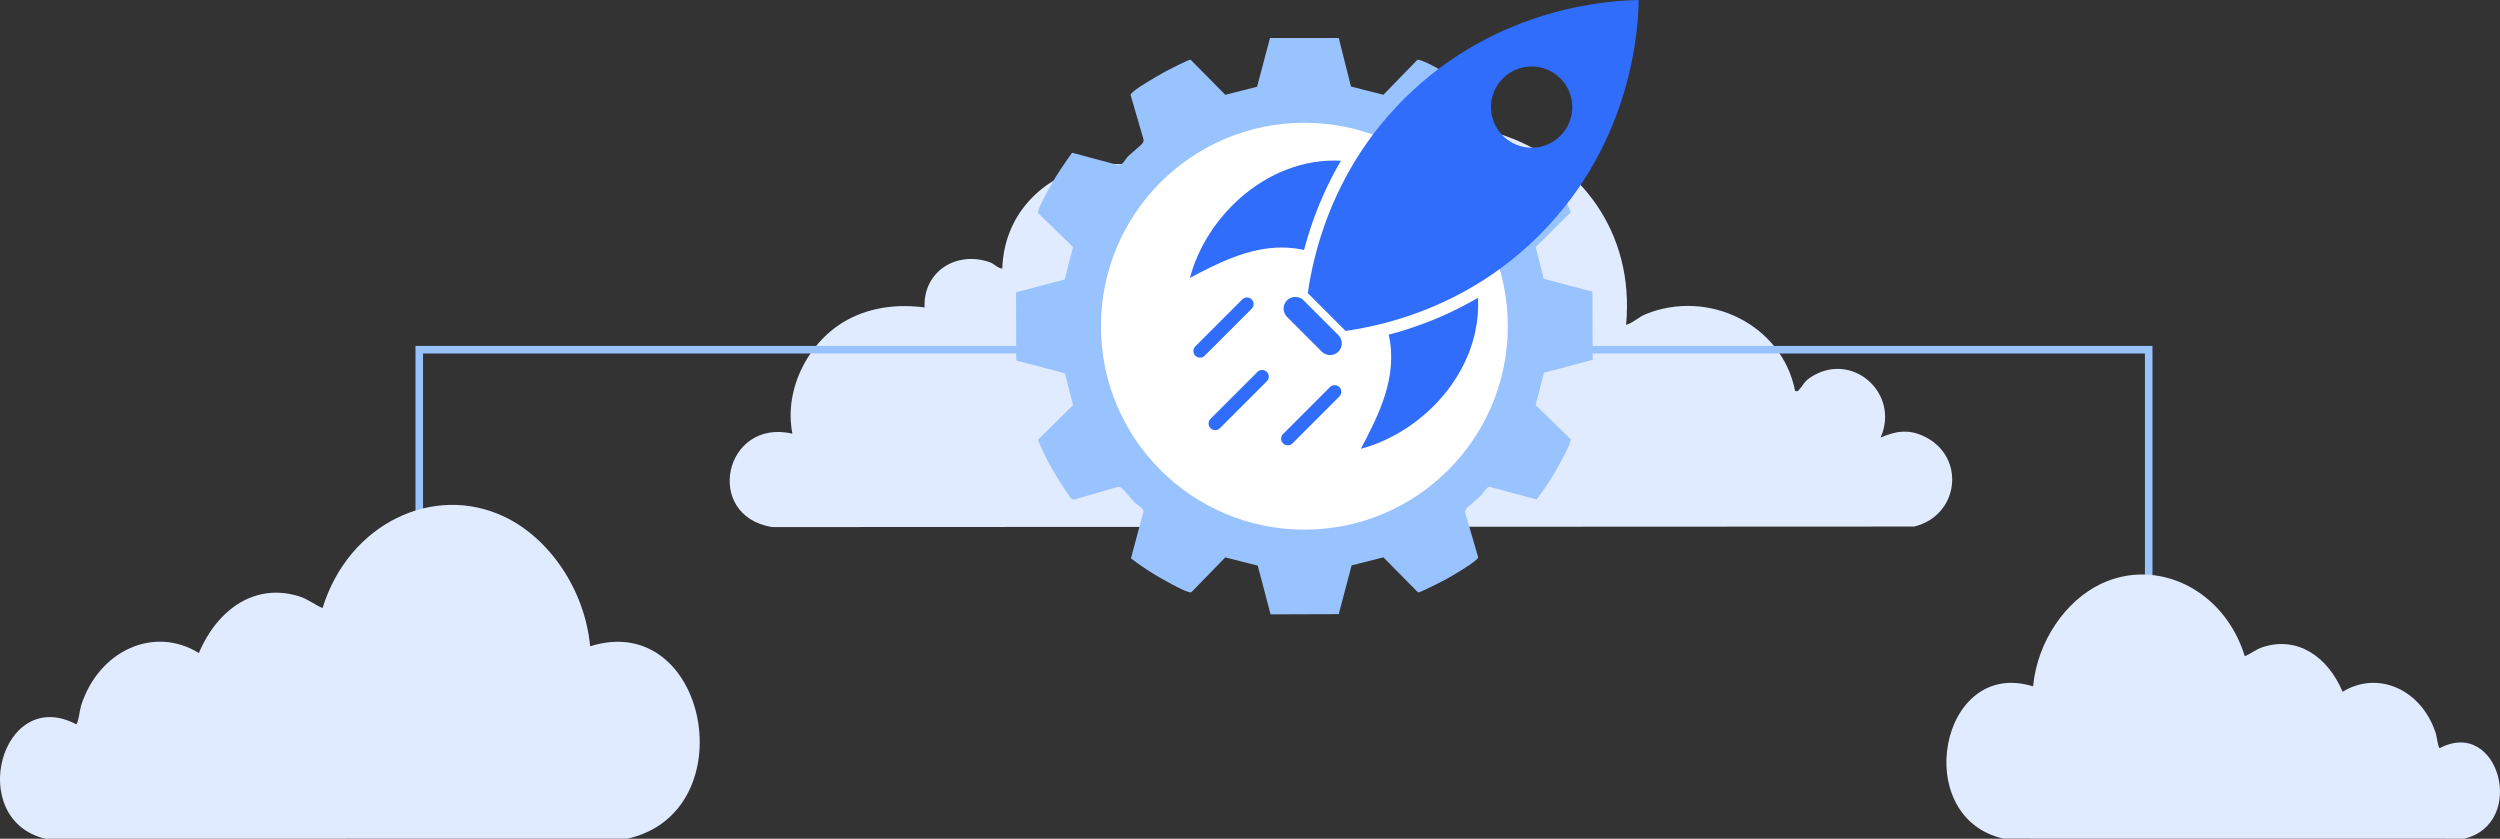 <svg xmlns="http://www.w3.org/2000/svg" id="uuid-11041131-a923-452a-a023-a62dd50de13c" viewBox="0 0 661.62 221.97"><rect x="0" y="0" width="661.62" height="221.97" fill="#333333" stroke="none"/><defs><style>.uuid-694cfa4f-22d8-40bb-8db1-9d8b1e0829ed{fill:#99c3ff;}.uuid-b189c49f-53de-4f65-8226-e0bca36f0a3d{fill:#fff;}.uuid-79cdc7a4-449d-4c58-b0f1-e7ee33deec0f{fill:#e1ebff;}.uuid-5485d715-a7f8-4fe5-8ff8-c07cccf8c498{fill:none;stroke:#99c3ff;stroke-miterlimit:10;stroke-width:2px;}.uuid-4a7a76d6-4820-4273-883e-7c37e19eb84e{fill:#316dfb;}</style></defs><g id="uuid-05892c94-806a-4395-989c-0884198b8435"><path class="uuid-79cdc7a4-449d-4c58-b0f1-e7ee33deec0f" d="M430.33,85.98c1.92-.55,3.23-2.03,5.15-2.82,16.56-6.76,36.14,2.66,39.59,20.31.71.13.66.1,1.07-.33.99-1.05,1.3-2.13,2.87-3.18,10.97-7.37,23.91,4.03,18.69,15.85,3.95-1.74,7.39-2.28,11.43-.37,11.27,5.32,9.42,21.02-2.55,23.91l-302.28.14c-18.25-3.06-12.56-28.92,5.42-24.71-2.37-11.77,4.3-24.71,14.75-30.25,6.27-3.32,13.26-4.07,20.22-3.17-.42-9.54,8.5-15.1,17.33-11.93,1.23.44,1.96,1.58,3.24,1.64.86-27.66,37.83-38.09,52.98-14.92l1.05-.3c4.18-10.89,17.62-11.09,23.37-1.24,27.91-41.39,92.37-18.44,87.68,31.38Z"></path><polyline class="uuid-5485d715-a7f8-4fe5-8ff8-c07cccf8c498" points="568.65 211.55 568.65 92.55 110.96 92.55 110.96 211.55"></polyline><path class="uuid-79cdc7a4-449d-4c58-b0f1-e7ee33deec0f" d="M594.08,173.67c1.7-.73,3.02-1.86,4.83-2.44,8.97-2.87,17.02,2.33,21.06,11.85,9.33-5.76,20.96-.6,24.67,11.04.27.85.59,3.77,1.03,3.87,15.73-8.24,23.21,20.03,6.44,23.97l-121.86-.02c-24.87-5.53-16.87-48.02,7.8-40.29,1.14-11.99,8.64-22.7,17.98-27.14,14.73-7,32.56,1.35,38.05,19.15Z"></path><path class="uuid-694cfa4f-22d8-40bb-8db1-9d8b1e0829ed" d="M354.3,10.05l3.23,12.85,8.59,2.18,8.86-9.11c.24-.29.44-.13.71-.08,1.66.32,7.26,3.55,9.01,4.58,2.21,1.31,4.33,2.81,6.38,4.35l-3.33,12.44c.07.65,3.32,3.31,4.11,4.1.85.85,1.41,2.62,2.9,2.32l11.5-3.35.72.39c3.43,4.83,6.51,9.95,8.72,15.47l-9.29,9.18,2.13,8.42,12.9,3.4.06,18.04-12.89,3.41-2.2,8.57,9.11,8.86c.29.24.13.44.08.71-.32,1.66-3.55,7.26-4.58,9.01-1.31,2.21-2.81,4.33-4.35,6.38l-12.44-3.33c-.96.1-1.7,1.72-2.37,2.38-.75.75-3.54,2.98-3.81,3.44-.24.41-.42.69-.24,1.19l3.35,11.5c.07.37-.19.5-.39.72-1.09,1.17-6.19,4.17-7.84,5.1-.97.54-7.09,3.68-7.63,3.62l-9.18-9.29-8.42,2.13-3.4,12.9-18.04.06-3.4-12.9-8.59-2.18-8.86,9.11c-.24.29-.44.13-.71.08-1.66-.32-7.26-3.55-9.01-4.58-2.21-1.31-4.33-2.81-6.38-4.35l3.33-12.44c-.1-.96-1.72-1.7-2.38-2.37-.75-.75-2.98-3.54-3.44-3.81-.41-.24-.69-.42-1.19-.24l-11.5,3.35-.72-.39c-3.39-4.86-6.53-9.94-8.72-15.47l9.29-9.18-2.13-8.42-12.9-3.4-.06-18.04,12.89-3.41,2.2-8.57-9.11-8.86c-.29-.24-.13-.44-.08-.71.23-1.2,2.48-5.29,3.21-6.6,1.69-3.05,3.71-5.95,5.73-8.79l12.44,3.33c.96-.1,1.7-1.72,2.37-2.38.75-.75,3.54-2.98,3.81-3.44.24-.41.42-.69.24-1.19l-3.35-11.5c-.07-.37.19-.5.39-.72,1.16-1.25,6.7-4.43,8.47-5.41.94-.52,6.45-3.37,7-3.31l9.18,9.29,8.41-2.14,3.41-12.89h18.2ZM339.78,34.38c-30.75,2.58-51.9,33.18-45.55,63.02,8.11,38.13,55.15,54.29,84.86,28.62,38.64-33.39,11.98-95.94-39.3-91.64Z"></path><circle class="uuid-b189c49f-53de-4f65-8226-e0bca36f0a3d" cx="345.2" cy="86.33" r="53.84"></circle><path class="uuid-4a7a76d6-4820-4273-883e-7c37e19eb84e" d="M354.88,42.53c-3.57,6.09-6.17,12.14-8.05,17.83-.65,1.98-1.22,3.93-1.72,5.8-2.02-.45-4-.65-5.95-.65-8.72,0-16.82,4.09-24.26,8.04,1.98-7.38,6.21-14.37,11.9-19.83,7.04-6.78,16.31-11.23,26.31-11.23.59,0,1.18.02,1.77.04Z"></path><path class="uuid-4a7a76d6-4820-4273-883e-7c37e19eb84e" d="M390.42,87.79c-3.21,14.91-16,27.14-30.28,30.99,4.84-9.1,9.88-19.19,7.38-30.21,6.75-1.77,14.21-4.51,21.81-8.73.61-.33,1.21-.68,1.82-1.03.16,3.07-.1,6.07-.74,8.98Z"></path><path class="uuid-4a7a76d6-4820-4273-883e-7c37e19eb84e" d="M371.48,26.26c-11.81,11.81-18.3,24.9-21.87,36.09-1.82,5.72-2.9,10.94-3.51,15.26.15.12.29.25.42.38l9.18,9.18c.14.13.26.27.36.42,8.22-1.18,19.77-3.97,31.73-10.6,6.58-3.64,13.28-8.44,19.62-14.78,25.11-25.11,26.18-56.02,26.26-62.2-6.18.09-37.09,1.15-62.2,26.26ZM405.34,39.09c-2.75,0-5.5-1.05-7.6-3.15-4.21-4.19-4.21-11.01,0-15.2,2.09-2.1,4.85-3.15,7.6-3.15s5.5,1.05,7.61,3.15c4.21,4.19,4.21,11.01,0,15.2-2.1,2.1-4.85,3.15-7.61,3.15Z"></path><path class="uuid-4a7a76d6-4820-4273-883e-7c37e19eb84e" d="M335.26,100.9l-12.42,12.43c-.34.34-.79.51-1.24.51s-.9-.17-1.24-.51c-.69-.69-.69-1.8,0-2.49l12.43-12.42c.33-.34.78-.51,1.23-.51s.9.17,1.24.51c.69.68.69,1.8,0,2.48Z"></path><path class="uuid-4a7a76d6-4820-4273-883e-7c37e19eb84e" d="M354.46,104.92l-12.42,12.43c-.34.34-.79.51-1.24.51s-.9-.17-1.24-.51c-.69-.69-.69-1.8,0-2.49l12.43-12.43c.33-.33.78-.5,1.23-.5s.9.17,1.24.5c.69.69.69,1.8,0,2.49Z"></path><path class="uuid-4a7a76d6-4820-4273-883e-7c37e19eb84e" d="M331.25,81.71l-12.43,12.43c-.34.34-.79.51-1.24.51s-.9-.17-1.24-.51c-.69-.68-.69-1.8,0-2.48l12.43-12.43c.34-.34.79-.51,1.24-.51s.9.17,1.24.51c.68.68.68,1.8,0,2.48Z"></path><path class="uuid-4a7a76d6-4820-4273-883e-7c37e19eb84e" d="M355.1,90.98c-.02.76-.33,1.51-.91,2.09-.6.6-1.39.9-2.19.9s-1.59-.3-2.19-.9l-1.48-1.48-1.56-1.56-3.12-3.12-3.04-3.04c-1.21-1.21-1.21-3.18,0-4.38.59-.59,1.33-.89,2.09-.91h.1c.32,0,.65.05.97.16.18.05.35.12.51.21.26.14.5.32.72.54l9.18,9.18c.21.21.4.46.54.72.1.16.16.33.23.51.11.34.16.7.15,1.06Z"></path><path class="uuid-79cdc7a4-449d-4c58-b0f1-e7ee33deec0f" d="M85.36,160.93c-2.15-.92-3.82-2.35-6.11-3.08-11.34-3.63-21.51,2.94-26.62,14.97-11.8-7.28-26.49-.76-31.18,13.95-.34,1.07-.74,4.76-1.3,4.9-19.88-10.42-29.33,25.31-8.13,30.3l154.02-.02c31.44-6.98,21.32-60.69-9.86-50.92-1.44-15.16-10.92-28.69-22.73-34.3-18.62-8.84-41.15,1.71-48.09,24.21Z"></path></g></svg>
